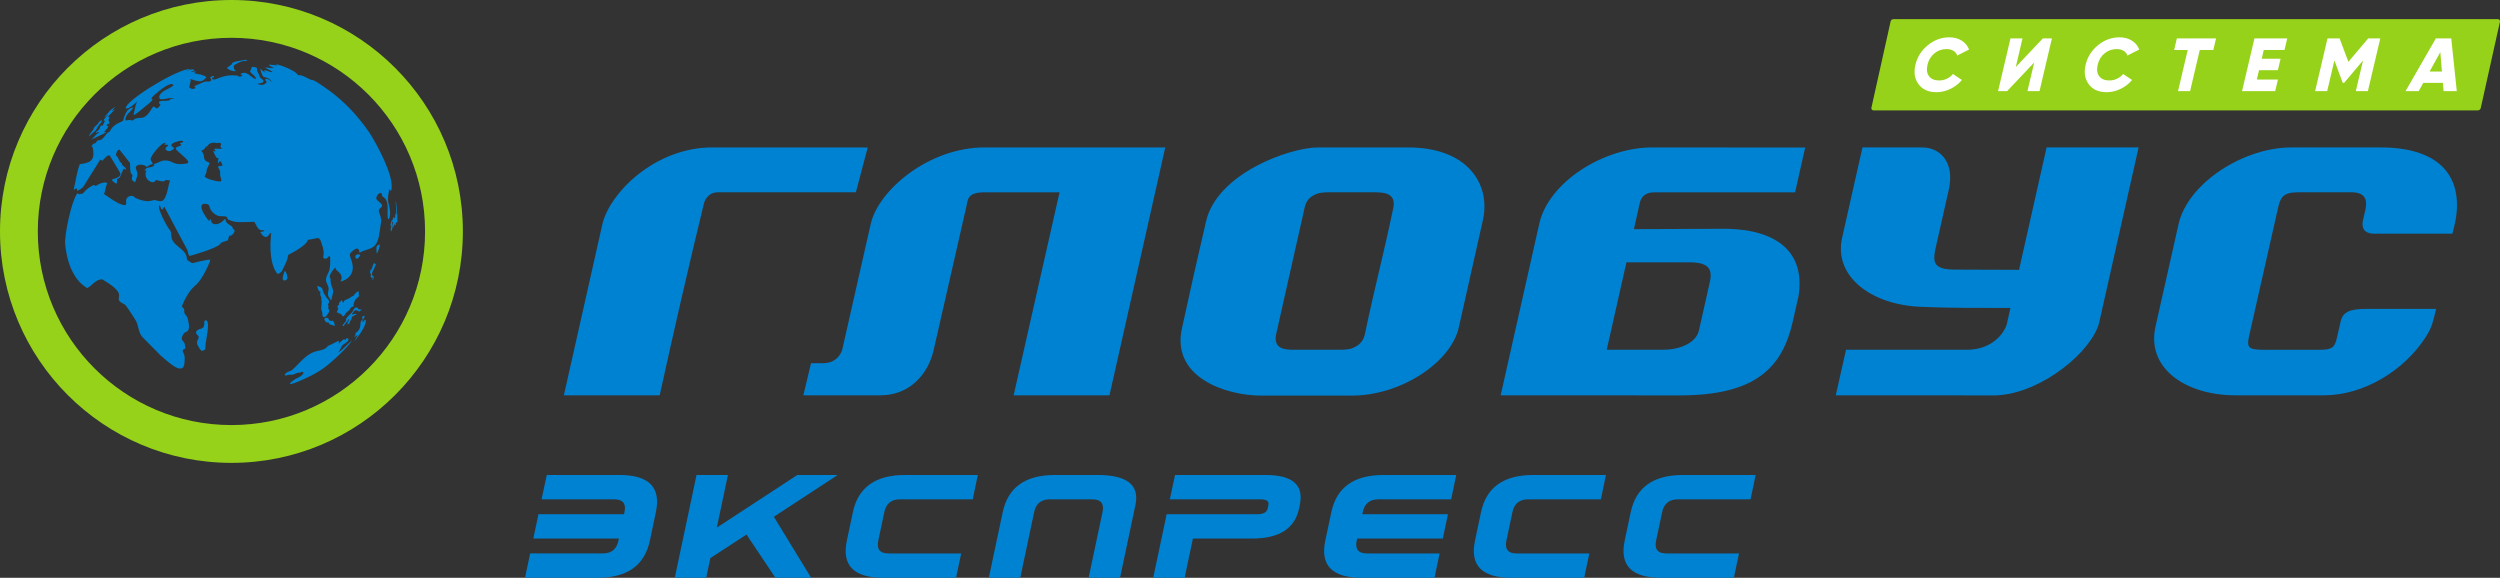 <?xml version="1.0" encoding="UTF-8"?> <svg xmlns="http://www.w3.org/2000/svg" xmlns:xlink="http://www.w3.org/1999/xlink" xml:space="preserve" width="150mm" height="34.667mm" version="1.1" style="shape-rendering:geometricPrecision; text-rendering:geometricPrecision; image-rendering:optimizeQuality; fill-rule:evenodd; clip-rule:evenodd" viewBox="0 0 150000 34667"><rect x="0" y="0" width="150000" height="34667" fill="#333333" stroke="none"/> <defs> <style type="text/css"> .fil1 {fill:#0082D2} .fil2 {fill:#96D219} .fil0 {fill:#0082D2;fill-rule:nonzero} .fil4 {fill:#96D219;fill-rule:nonzero} .fil3 {fill:white;fill-rule:nonzero} </style> </defs> <g id="Слой_x0020_1">  <path class="fil0" d="M31999 32313l310 -1460 5133 0 27 -127c108,-510 -95,-766 -609,-766l-4367 0 314 -1461 4363 0c1770,0 2498,743 2183,2229l-362 1710c-314,1486 -1357,2229 -3127,2229l-4363 0 309 -1461 4363 0c514,0 825,-255 933,-766l27 -127 -5134 0zm15842 -3814l2422 0 -3832 2507 2239 3661 -2143 0 -1736 -2594 -2171 1414 -249 1180 -1885 0 1306 -6168 1884 0 -668 3159 4833 -3159zm9830 4707l-309 1461 -4367 0c-1770,0 -2498,-743 -2184,-2229l362 -1710c315,-1486 1357,-2229 3128,-2229l4367 0 -305 1461 -4372 0c-514,0 -825,257 -933,769l-362 1708c-108,512 94,769 608,769l4367 0zm8480 -2475c109,-514 -94,-771 -606,-771l-2564 0c-513,0 -824,257 -933,771l-833 3936 -1885 0 834 -3939c315,-1486 1357,-2229 3126,-2229l2565 0c1769,0 2526,600 2272,1798l-925 4370 -1885 0 834 -3936zm9282 122c370,0 579,-115 627,-341l45 -215c48,-224 -113,-337 -483,-337l-5433 0 314 -1461 5430 0c1624,0 2310,600 2056,1799l-45 217c-254,1199 -1194,1798 -2819,1798l-3550 0 -498 2354 -1884 0 807 -3814 5433 0zm5996 1460l-27 127c-108,511 95,766 609,766l4367 0 -309 1461 -4368 0c-1770,0 -2498,-743 -2183,-2229l362 -1710c315,-1486 1357,-2229 3127,-2229l4367 0 -304 1461 -4372 0c-514,0 -825,256 -933,766l-27 127 5138 0 -309 1460 -5138 0zm13931 893l-310 1461 -4367 0c-1770,0 -2498,-743 -2183,-2229l362 -1710c314,-1486 1357,-2229 3127,-2229l4367 0 -304 1461 -4372 0c-514,0 -826,257 -934,769l-362 1708c-108,512 95,769 609,769l4367 0zm8981 0l-309 1461 -4367 0c-1770,0 -2498,-743 -2184,-2229l362 -1710c315,-1486 1358,-2229 3128,-2229l4367 0 -305 1461 -4371 0c-514,0 -826,257 -934,769l-362 1708c-108,512 94,769 608,769l4367 0z"></path> <path class="fil1" d="M82538 11538c47,0 93,1 137,4 712,15 1072,275 911,990 -589,2818 -1104,4701 -1693,7519 -72,318 -238,573 -540,736 -244,155 -545,199 -883,199l-673 0c-150,0 -299,0 -449,0l-1749 0c-48,0 -93,-1 -137,-3 -712,-15 -1042,-273 -881,-989l1693 -7519c72,-318 208,-574 510,-737 244,-156 545,-200 883,-200l673 0c150,0 299,0 449,0l1749 0zm-1499 12198c3006,27 6040,-2001 6495,-4118 736,-3316 704,-3095 1439,-6410 484,-2147 -904,-4383 -4538,-4362l-5325 0c-1779,0 -6106,1587 -6751,4451 -774,3338 -690,3005 -1427,6337 -714,3000 2622,4095 4715,4102 1256,0 4137,0 5392,0zm16547 -7997l-1182 5247 3369 0c962,3 1971,-373 2162,-1151l654 -2907c180,-798 -84,-1189 -1220,-1189l-3783 0zm10326 2023l0 0 -344 1525c-618,2747 -2211,4432 -6753,4436l-10775 -4c797,-3504 1499,-6697 2319,-10306 559,-2481 3847,-4567 6778,-4567l9114 8 61 0 -606 2684c-3403,0 -5036,0 -8439,0 -621,0 -812,340 -879,635l-354 1575 5629 -22c3111,87 4646,1524 4249,4036zm-47093 5957l5749 0 3348 -14873 -10814 0c-3374,-14 -6404,2574 -6859,4593 -744,3298 -967,4250 -1710,7547 -113,356 -441,805 -1135,805l-737 0 -458 1928c1538,0 3075,0 4613,0 1775,0 2878,-1273 3207,-2733 823,-3616 1126,-4943 1950,-8559 109,-382 -7,-889 1097,-889l4503 0 -2754 12181zm-21238 0c853,-3885 1712,-7630 2655,-11516 44,-168 238,-666 851,-667l8266 0 709 -2690 -9370 0c-3365,19 -6062,2670 -6540,4566l-2320 10307 5749 0zm106583 -5185c-155,670 -224,1062 -596,1651 -1281,2027 -3727,3537 -6138,3534l-5279 0c-2980,10 -5431,-1615 -4805,-4195l1369 -6082c541,-2407 3833,-4596 6784,-4596l5304 0c3502,-8 4884,1661 4573,4097 -44,363 -148,722 -229,1079l-4678 0c-643,0 -790,-366 -691,-807 89,-370 55,-245 142,-614 112,-488 92,-1063 -822,-1063l-3226 0c-918,0 -1055,334 -1201,986l-1736 7684c-137,651 -9,780 889,779 400,0 2942,0 3341,0 823,0 923,-163 1062,-772 112,-509 96,-407 209,-916 136,-592 564,-760 1504,-765l4224 0zm-25537 -57c-1842,0 -3567,8 -5360,-66 -3138,-129 -5262,-1927 -4736,-4162l1217 -5403 3574 0c1133,0 1964,935 1605,2533l-818 3628c-140,763 -74,1177 1241,1170l3792 14 1653 -7345 5520 0 -2372 10537c-21,95 -55,186 -91,276 -734,1820 -3799,4147 -6376,4064l-9330 -4 615 -2733c2908,0 4341,0 7250,0 1286,3 2120,-741 2386,-1494 7,-20 10,-38 15,-58l215 -957z"></path> <path class="fil2" d="M113435 1295c12,-81 87,-146 168,-146l36269 0c81,0 138,65 127,146l-1153 5181c-11,81 -87,147 -168,147l-36269 0c-81,0 -138,-66 -127,-147l1153 -5181z"></path> <path class="fil3" d="M116186 5532c-474,0 -830,-157 -1068,-472 -238,-316 -302,-707 -192,-1174 110,-468 358,-859 744,-1174 386,-315 816,-473 1290,-473 283,0 530,66 740,197 211,131 359,310 444,536l-709 362c-40,-124 -117,-219 -231,-287 -114,-68 -250,-102 -410,-102 -281,0 -525,86 -733,258 -207,172 -345,399 -411,683 -67,283 -37,511 90,683 127,172 331,258 611,258 160,0 314,-35 461,-104 148,-70 269,-165 364,-285l539 361c-189,227 -420,405 -692,536 -272,132 -551,197 -837,197zm5461 -63l404 -1719 -1625 1719 -543 0 745 -3166 723 0 -404 1718 1626 -1718 542 0 -744 3166 -724 0zm4749 63c-473,0 -829,-157 -1067,-472 -238,-316 -302,-707 -192,-1174 110,-468 358,-859 744,-1174 386,-315 816,-473 1289,-473 284,0 531,66 741,197 211,131 359,310 444,536l-709 362c-40,-124 -118,-219 -231,-287 -114,-68 -251,-102 -410,-102 -281,0 -525,86 -733,258 -208,172 -345,399 -411,683 -67,283 -37,511 90,683 127,172 331,258 611,258 160,0 314,-35 461,-104 148,-70 269,-165 363,-285l539 361c-188,227 -419,405 -691,536 -272,132 -551,197 -838,197zm6568 -3229l-164 696 -814 0 -580 2470 -724 0 581 -2470 -815 0 164 -696 2352 0zm2447 2469l1266 0 -164 697 -1990 0 744 -3166 1968 0 -164 696 -1244 0 -123 525 1131 0 -162 687 -1131 0 -131 561zm7407 -2469l-745 3166 -724 0 433 -1841 -1134 1343 -82 0 -502 -1343 -433 1841 -724 0 744 -3166 724 0 529 1406 1190 -1406 724 0zm3797 3166l-41 -498 -1176 0 -275 498 -792 0 1821 -3166 923 0 332 3166 -792 0zm-840 -1176l741 0 -97 -1163 -644 1163z"></path> <path class="fil4" d="M27772 13886c0,7669 -6217,13886 -13886,13886 -7669,0 -13886,-6217 -13886,-13886 0,-7669 6217,-13886 13886,-13886 7669,0 13886,6217 13886,13886zm-2268 0c0,-6417 -5202,-11618 -11618,-11618 -6417,0 -11618,5201 -11618,11618 0,6417 5201,11618 11618,11618 6416,0 11618,-5201 11618,-11618z"></path> <path class="fil0" d="M23487 11357c159,-814 -893,-2734 -1333,-3414 -718,-1043 -1491,-1815 -2209,-2367 -271,-208 -909,-661 -1170,-782 8,7 20,17 28,25 -326,-45 -570,-329 -917,-313 -284,-416 -1651,-772 -1298,-624 312,130 -773,-125 -366,86 168,87 309,140 26,112 -318,-32 -452,-85 -180,72 97,55 201,99 291,167 -193,57 -352,-175 -552,-66 36,32 36,32 158,79 -128,7 -128,7 -348,-225 64,342 154,531 276,531l2 0c101,12 253,30 435,298 -220,-183 -291,-238 -373,-203 -78,34 -39,80 7,131 54,59 44,63 -12,122 -96,99 -215,128 -356,94 -347,-86 61,-53 171,-138 147,-114 -148,-266 -154,-275 -49,-154 -95,-239 -163,-375 -65,-130 17,-233 -123,-255 -179,-30 -183,-40 -236,4 -3,76 -3,76 -88,235 77,190 345,239 352,480 -313,-98 -548,-572 -932,-313 15,13 15,13 124,87 -2,1 -104,103 -235,64 -2,-14 -4,-33 -5,-47 -1068,-162 -1461,441 -1589,147 7,-12 16,-29 23,-41 32,-7 77,-11 110,-11 -6,-27 -20,-63 -36,-86 -34,1 -167,19 -208,106 194,225 -93,233 -96,233 -181,-8 -181,-8 -277,23 -192,82 -384,165 -576,248 20,39 56,68 75,108 -97,84 -267,91 -383,-42 107,-416 107,-416 72,-492 561,179 695,221 965,-109 -198,-164 -450,-161 -681,-229 -154,-45 68,-78 68,-82 0,-50 -166,-18 -225,-15 -103,6 -116,-11 -15,-39 69,-20 177,-8 99,-82 -108,-101 -619,166 -450,70 91,-52 436,-166 85,-103 -937,167 -3797,1937 -3725,2355 202,30 457,-208 683,-417 -125,245 -132,523 -214,780 11,9 25,21 37,30 48,-7 563,-416 878,-683 549,-467 -145,-88 342,-522 281,-251 807,-683 1047,-647 300,45 -273,300 -394,360 -433,216 -442,548 -245,552 158,4 313,-49 469,-69 151,-19 497,53 181,48 -63,0 -124,5 -162,80 -192,58 -672,-20 -622,149 38,123 142,57 40,190 -294,387 -273,-192 -474,152 -519,887 -754,378 -1108,693 -105,91 -128,-62 -402,20 -152,45 -72,-278 165,-488 126,-111 230,-280 232,-287 -1,-1 -2,-3 -3,-5 -55,-2 -255,74 -330,168 -2,3 -215,288 -264,598 -20,129 -558,140 -810,678 -297,106 -340,556 -729,536 -133,162 -133,162 -186,199 -77,-20 -77,-20 -196,180 23,4 53,10 76,14 204,891 -224,954 -764,1035 -187,463 -229,962 -352,1441 -36,137 -45,88 141,16 91,-35 -6,124 60,131 57,6 325,-176 364,-239 1002,-1617 1002,-1617 1009,-1620 36,22 87,47 127,62 323,-334 323,-334 449,-310 212,353 423,705 634,1058 16,208 -144,265 -493,379 -64,21 81,138 170,206 221,166 33,-253 182,-260 146,-7 213,-389 341,-596 36,9 81,39 105,67 9,-20 21,-48 30,-68 -17,-37 -17,-37 -249,-242 5,-18 12,-42 17,-61 -207,-108 -196,-380 -379,-506 83,-279 83,-279 214,-340 214,269 427,539 641,809 9,559 9,559 156,763 -99,236 -35,280 122,387l31 -2c168,-477 168,-477 50,-791 -94,-252 322,-337 608,-162 0,19 2,43 3,62 228,-147 228,-147 398,-197 -39,-106 -146,-186 -127,-316 32,-220 609,-898 806,-942 74,-16 161,-27 74,22 -69,38 -107,60 31,82 51,8 259,-50 22,156 -152,132 112,288 271,206 338,-174 154,-169 63,-272 -156,-175 385,-310 491,-323 231,-28 252,72 96,107 -79,17 -139,17 -66,83 203,184 -547,90 -177,418 745,661 905,772 162,787 -467,10 -483,-233 -949,-218 -237,15 -424,175 -651,222 16,16 36,38 51,54 -146,207 -486,59 -597,328 37,3 87,-1 123,-11 -208,421 180,762 435,705 69,-16 84,-92 138,-125 442,111 442,111 587,-5 83,17 168,10 250,27 -151,387 -182,1355 -653,1242 -451,-108 -191,-54 -578,-2 -259,34 -536,-57 -778,-157 -193,-79 -140,-180 -366,-146 -174,26 -271,173 -260,289 26,265 -16,306 -279,219 -311,-104 -678,-375 -973,-573 -80,-54 -90,-32 -56,-104 79,-168 65,-366 150,-532 23,-46 41,-42 0,-78 -91,-84 -394,14 -559,110 -90,52 -66,87 -150,44 -88,-46 -66,-42 -172,11 -127,64 -350,205 -579,484 -241,-21 -142,81 -234,8 -58,-46 -37,-85 -104,6 -328,445 -754,2487 -704,2994 160,1630 806,2341 1321,2651 314,-156 500,-532 907,-530 3,0 184,111 369,233 1250,829 137,884 945,1257 56,26 109,51 676,946 200,317 156,733 416,1026 373,378 747,756 1120,1133 265,189 1361,1352 1410,375 18,-366 16,-370 -75,-581 -60,-140 -60,-140 83,-212 51,-25 51,-25 11,-265 -44,-264 -329,-207 -98,-613 124,-219 362,-60 348,-531 -2,-81 -74,-416 -95,-471 -37,-98 -128,-161 -173,-254 -39,-81 6,-174 -35,-256 -31,-62 -90,-101 -128,-157 11,-37 320,-871 812,-1262 430,-349 901,-1437 894,-1548 -218,-8 -1083,212 -1090,214 -221,-130 -261,-169 -312,-219 7,-688 -915,-768 -939,-1436 -10,-275 -64,-326 -126,-386 -59,-56 -777,-1274 -575,-1461 43,84 68,175 107,261 18,5 42,12 60,18 46,-51 46,-51 115,-171 467,877 933,1754 1399,2631 44,287 101,317 122,328 11,6 1711,-482 1842,-727 39,-74 93,-96 360,-178 71,-21 82,-7 106,-78 28,-80 38,-166 69,-245 7,3 15,7 23,11 123,62 380,-281 271,-355 -66,-46 -83,-64 -94,-115 -19,-88 -15,-66 -93,-117 -225,-150 -263,-169 -312,-300 -41,-111 -26,-152 -104,-64 -122,138 -317,262 -499,264 -117,1 -249,-29 -285,-206 -7,-37 -25,-81 -32,-92 -8,-12 -26,-21 -35,-10 -5,8 -6,25 -6,41 1,104 -59,75 -134,-28 -757,-1045 -151,-944 -17,-911 93,22 117,110 126,143 119,443 529,563 546,568 152,43 314,-14 465,44 84,31 46,149 129,181 444,166 444,166 1557,125 244,459 268,505 512,509 172,3 68,70 -38,83 -127,17 -140,-8 -71,100 123,191 323,326 463,106 31,-48 57,-80 101,-115 68,-53 37,45 30,119 -127,1375 156,1990 317,2226 85,126 85,125 223,36 66,-42 102,-81 108,-88 2,-3 332,-666 346,-769 25,-192 31,-237 111,-258 9,-2 783,-393 1034,-714 111,-141 10,-147 184,-171 499,-66 565,-221 698,177 168,502 162,550 116,924 154,96 202,65 383,-135 63,128 39,529 7,768 -32,245 -231,437 -226,694 4,208 195,366 154,586 -53,284 -66,351 106,575 16,10 25,12 34,14 -9,-2 -18,-4 -27,-6 35,41 60,59 65,15 7,-218 154,-420 71,-648 -122,-330 -122,-330 -127,-615 -197,-158 258,-655 266,-657 15,-3 35,5 51,7 -6,19 -15,44 -21,63 90,160 521,293 304,763 10,-2 1010,-218 656,-1255 -133,-391 -133,-391 0,-521 436,-427 468,-79 479,52 328,-232 829,-173 1035,-612 117,-250 117,-250 267,-1281 16,-111 -61,-387 -121,-528 -140,-330 441,-281 16,-622 -113,-91 -156,-135 -181,-192 -68,-159 275,-538 331,-267 32,159 2,88 113,169 375,274 157,976 251,1302 15,-1 35,-3 50,-4 2,-2 169,-206 -1,-861 -65,-250 -88,-340 20,-886 39,-196 82,258 139,-34zm-9794 -7211c94,72 320,131 417,126 113,-7 -52,-24 -85,-206 -4,-20 -13,-146 77,-191 419,-209 231,-171 728,-237l9 -21c-14,-13 -95,-31 -103,-30 -633,102 -633,102 -772,177 -69,37 -37,72 -68,104 -27,30 -69,38 -99,65 -13,11 -23,35 -37,46 -62,47 -214,56 -67,167zm-7947 3806c-38,65 171,-45 200,-31 6,63 -96,76 -162,140l-289 311 446 -219c81,-33 433,-186 433,-244 -48,-11 -83,42 -131,25 34,-66 286,-307 253,-389 -30,-13 -68,44 -87,7 -1,0 -12,-141 93,-126 153,23 -3,-165 4,-227 1,-13 137,-245 -42,-194 402,-401 402,-401 403,-409 -36,-16 -128,53 -189,70l240 -227c-23,-5 -211,86 -300,187 -119,135 -238,271 -357,407 94,-16 133,-109 210,-149 7,35 -267,265 -254,346l91 30 -57 78c-34,63 -87,281 -160,188 -96,13 -55,92 -139,224 -53,83 -154,117 -206,202zm-409 204c37,12 246,-198 279,-227 75,-64 72,-19 190,-208 46,-73 56,-95 76,-136 56,-113 283,-297 213,-347 -13,-9 -17,-15 -7,-36 -13,2 -207,145 -191,198 2,0 6,0 8,-1 -1,1 -392,355 -280,333 6,-1 14,-6 17,-8 -3,7 -317,387 -305,432zm11894 8588c60,-92 -73,-480 -134,-482 -46,3 -193,484 -111,541 121,85 244,-58 245,-59zm4201 -1216l99 -85c107,-183 85,-68 66,-184 -11,7 -25,17 -36,24 -117,-27 -110,-48 -212,37 -79,65 26,237 83,208zm1336 -858c-26,-4 -158,79 -174,133 -22,72 8,410 8,411 40,-5 245,-518 166,-544zm-2461 6477c2,-32 3,-34 44,-84 88,-103 101,-250 198,-349 100,-101 253,-137 330,-267 77,-133 -31,-186 -77,-151 -83,64 -42,133 -121,73 -38,-28 -81,-10 -222,124 -354,337 114,-202 -312,34 -147,82 -269,142 -363,179 -280,111 -59,222 -732,351 -699,135 -1135,826 -1526,1141 -91,74 -223,92 -321,155 -138,90 -209,246 75,146 102,-36 210,5 313,-27 122,-37 324,-156 373,-103 72,2 121,-95 203,-47 39,23 83,49 -23,152 -280,271 -193,82 -616,403 -231,174 -145,203 110,114 365,-127 998,-423 1329,-617 270,-158 548,-322 1074,-799 926,-839 1079,-1152 1080,-1155 -286,228 -505,529 -816,727zm-8251 -1425c-270,65 -290,197 -292,212 -18,199 273,189 110,434 -56,85 -66,204 -34,305 0,1 198,397 276,377 274,-71 184,-85 219,-412 37,-321 330,-1563 -47,-1406 -82,77 72,417 -232,490zm7698 -1585c-30,-214 -103,-188 -156,-268 -68,-102 -230,-346 -242,-496 -13,-147 -307,-214 -310,-214 -41,14 79,305 106,317 31,15 60,-24 71,41 12,69 -26,137 -2,205 15,45 54,80 58,130 -10,225 -1,74 24,261l-31 434c15,66 47,126 62,191 16,66 6,136 19,202 23,111 145,97 190,54 59,-56 221,-261 215,-369 -2,-52 -63,-74 -64,-127 0,-56 19,-109 15,-165 -2,-23 -85,-38 27,-165 11,-12 19,-22 18,-31zm272 1171c-102,-130 -127,-39 -145,-40l-120 -44 -28 -34c-23,-67 -53,-159 -118,-111l-76 -18c-19,9 -109,83 -99,98 11,19 74,3 55,46 -32,69 88,141 142,145 49,3 67,-34 84,17 53,157 245,116 304,174 98,95 45,-177 1,-233zm243 -965c-107,276 136,-34 -29,300 -86,171 23,79 65,129 95,118 119,-3 173,89 162,276 172,-2 346,-144 200,-163 39,14 209,-225 48,-67 102,-142 116,-73 2,0 3,1 5,2 142,-81 18,-105 67,-209 121,-261 50,-211 173,-299 32,-24 50,-62 79,-88l86 -62c-3,-21 -25,-32 -28,-52 -13,-91 8,-201 -32,-242l0 0c-47,15 -244,178 -247,230 -4,63 -81,32 -212,139 -162,134 -380,131 -419,261 -8,28 11,64 -32,56 -70,-13 -11,-259 -192,-44 -121,146 -29,107 -62,178 -13,29 -55,23 -66,54zm1301 227c0,-35 -1,-36 -6,-43 -23,3 -36,39 -64,23 -1,0 -65,-228 -251,-27 -83,90 -7,83 -181,272 -105,114 -294,248 -308,368 -5,40 93,18 -180,316 -83,90 38,87 56,68 19,-20 20,-50 36,-73 52,-71 115,-132 167,-203 89,-127 210,-324 64,7 -99,225 -82,214 79,109 -10,-155 22,-80 82,-196 30,-58 39,-191 85,-217 20,-11 42,6 62,-4 46,-26 102,-133 175,-83 41,-81 -89,-65 -167,-37 -102,35 -117,40 -91,-17 83,-150 189,-290 347,-183 89,60 101,56 223,-70 -8,-11 -21,-17 -33,-24 -82,54 -95,58 -95,14zm351 615c-72,35 -111,110 -181,148 -3,-3 -7,-7 -10,-10 11,-89 195,-350 140,-377l-131 45c-30,103 77,188 -12,219 -208,72 52,491 -378,760 -69,43 2,68 -6,117 -4,23 -231,266 124,10 2,2 4,6 5,8l-237 406c13,-11 42,-52 135,-169 240,-304 627,-851 572,-1146 -6,-3 -14,-8 -21,-11zm353 -3061c-102,210 -87,230 -30,302 42,53 -14,101 -9,152 5,55 62,50 57,137 29,-23 14,-75 57,-89 43,59 -30,135 27,193 38,-231 63,-101 45,-190 -15,-75 -42,-86 -106,-111 -1,-1 -16,-104 73,-307 9,10 9,10 15,11l151 -362c-32,-26 -71,-42 -98,-73 -72,14 -161,410 -162,410 -6,-22 -14,-51 -20,-73zm1538 -3596c-18,-206 -63,-482 -63,-483 -7,33 -7,35 -3,78 -1,-3 -2,-7 -3,-10 -14,43 90,737 6,799 -53,-41 9,-108 -35,-150 -2,1 -5,4 -8,6 8,275 -1,345 -11,356 -25,-18 -15,-116 -84,-82 -59,33 -27,97 -50,142 -36,69 -41,-68 -123,248l-10 149c38,-12 10,-58 36,-77 60,69 -67,184 -8,383 3,0 8,-1 12,-1 192,-333 -20,-510 68,-593 7,4 7,4 19,22 3,-2 7,-4 10,-5 0,177 0,317 10,344 69,-41 41,-119 67,-176 3,1 7,2 10,3 4,10 4,10 11,38 20,-15 31,-119 31,-120 3,26 5,118 5,119 93,-30 26,-136 40,-204 12,50 12,50 16,59 4,-1 8,-1 11,-1 13,-22 13,-22 24,-50 9,9 9,9 14,30 3,-1 6,-3 9,-4 7,12 7,12 7,37 61,-47 -7,-849 -8,-857zm-11020 -1706c-2,0 -165,-41 -229,-67 -404,-198 -279,-83 -177,-423 50,-169 -57,-26 128,-396 89,-179 72,-169 -72,-229 -287,-118 -147,-352 -277,-543 -141,-208 -105,-57 86,-217 42,-35 50,-92 86,-130 25,-27 66,-16 93,-39 38,-31 58,-77 90,-113 62,-73 293,-136 403,-94 69,27 168,-3 242,1 209,9 6,215 75,264 296,209 -462,-14 -373,146 19,35 55,54 79,83 -2,4 -5,8 -8,12 -63,7 -93,-3 -144,-19 -2,2 -6,5 -9,7 199,425 199,425 323,420 1,106 -63,209 -12,316 42,-40 47,-163 120,-126 82,42 134,254 134,255 -2,52 -167,-10 -239,53 -44,38 -44,38 58,196 67,104 23,220 40,329 53,345 254,473 -417,314z"></path> </g> </svg> 